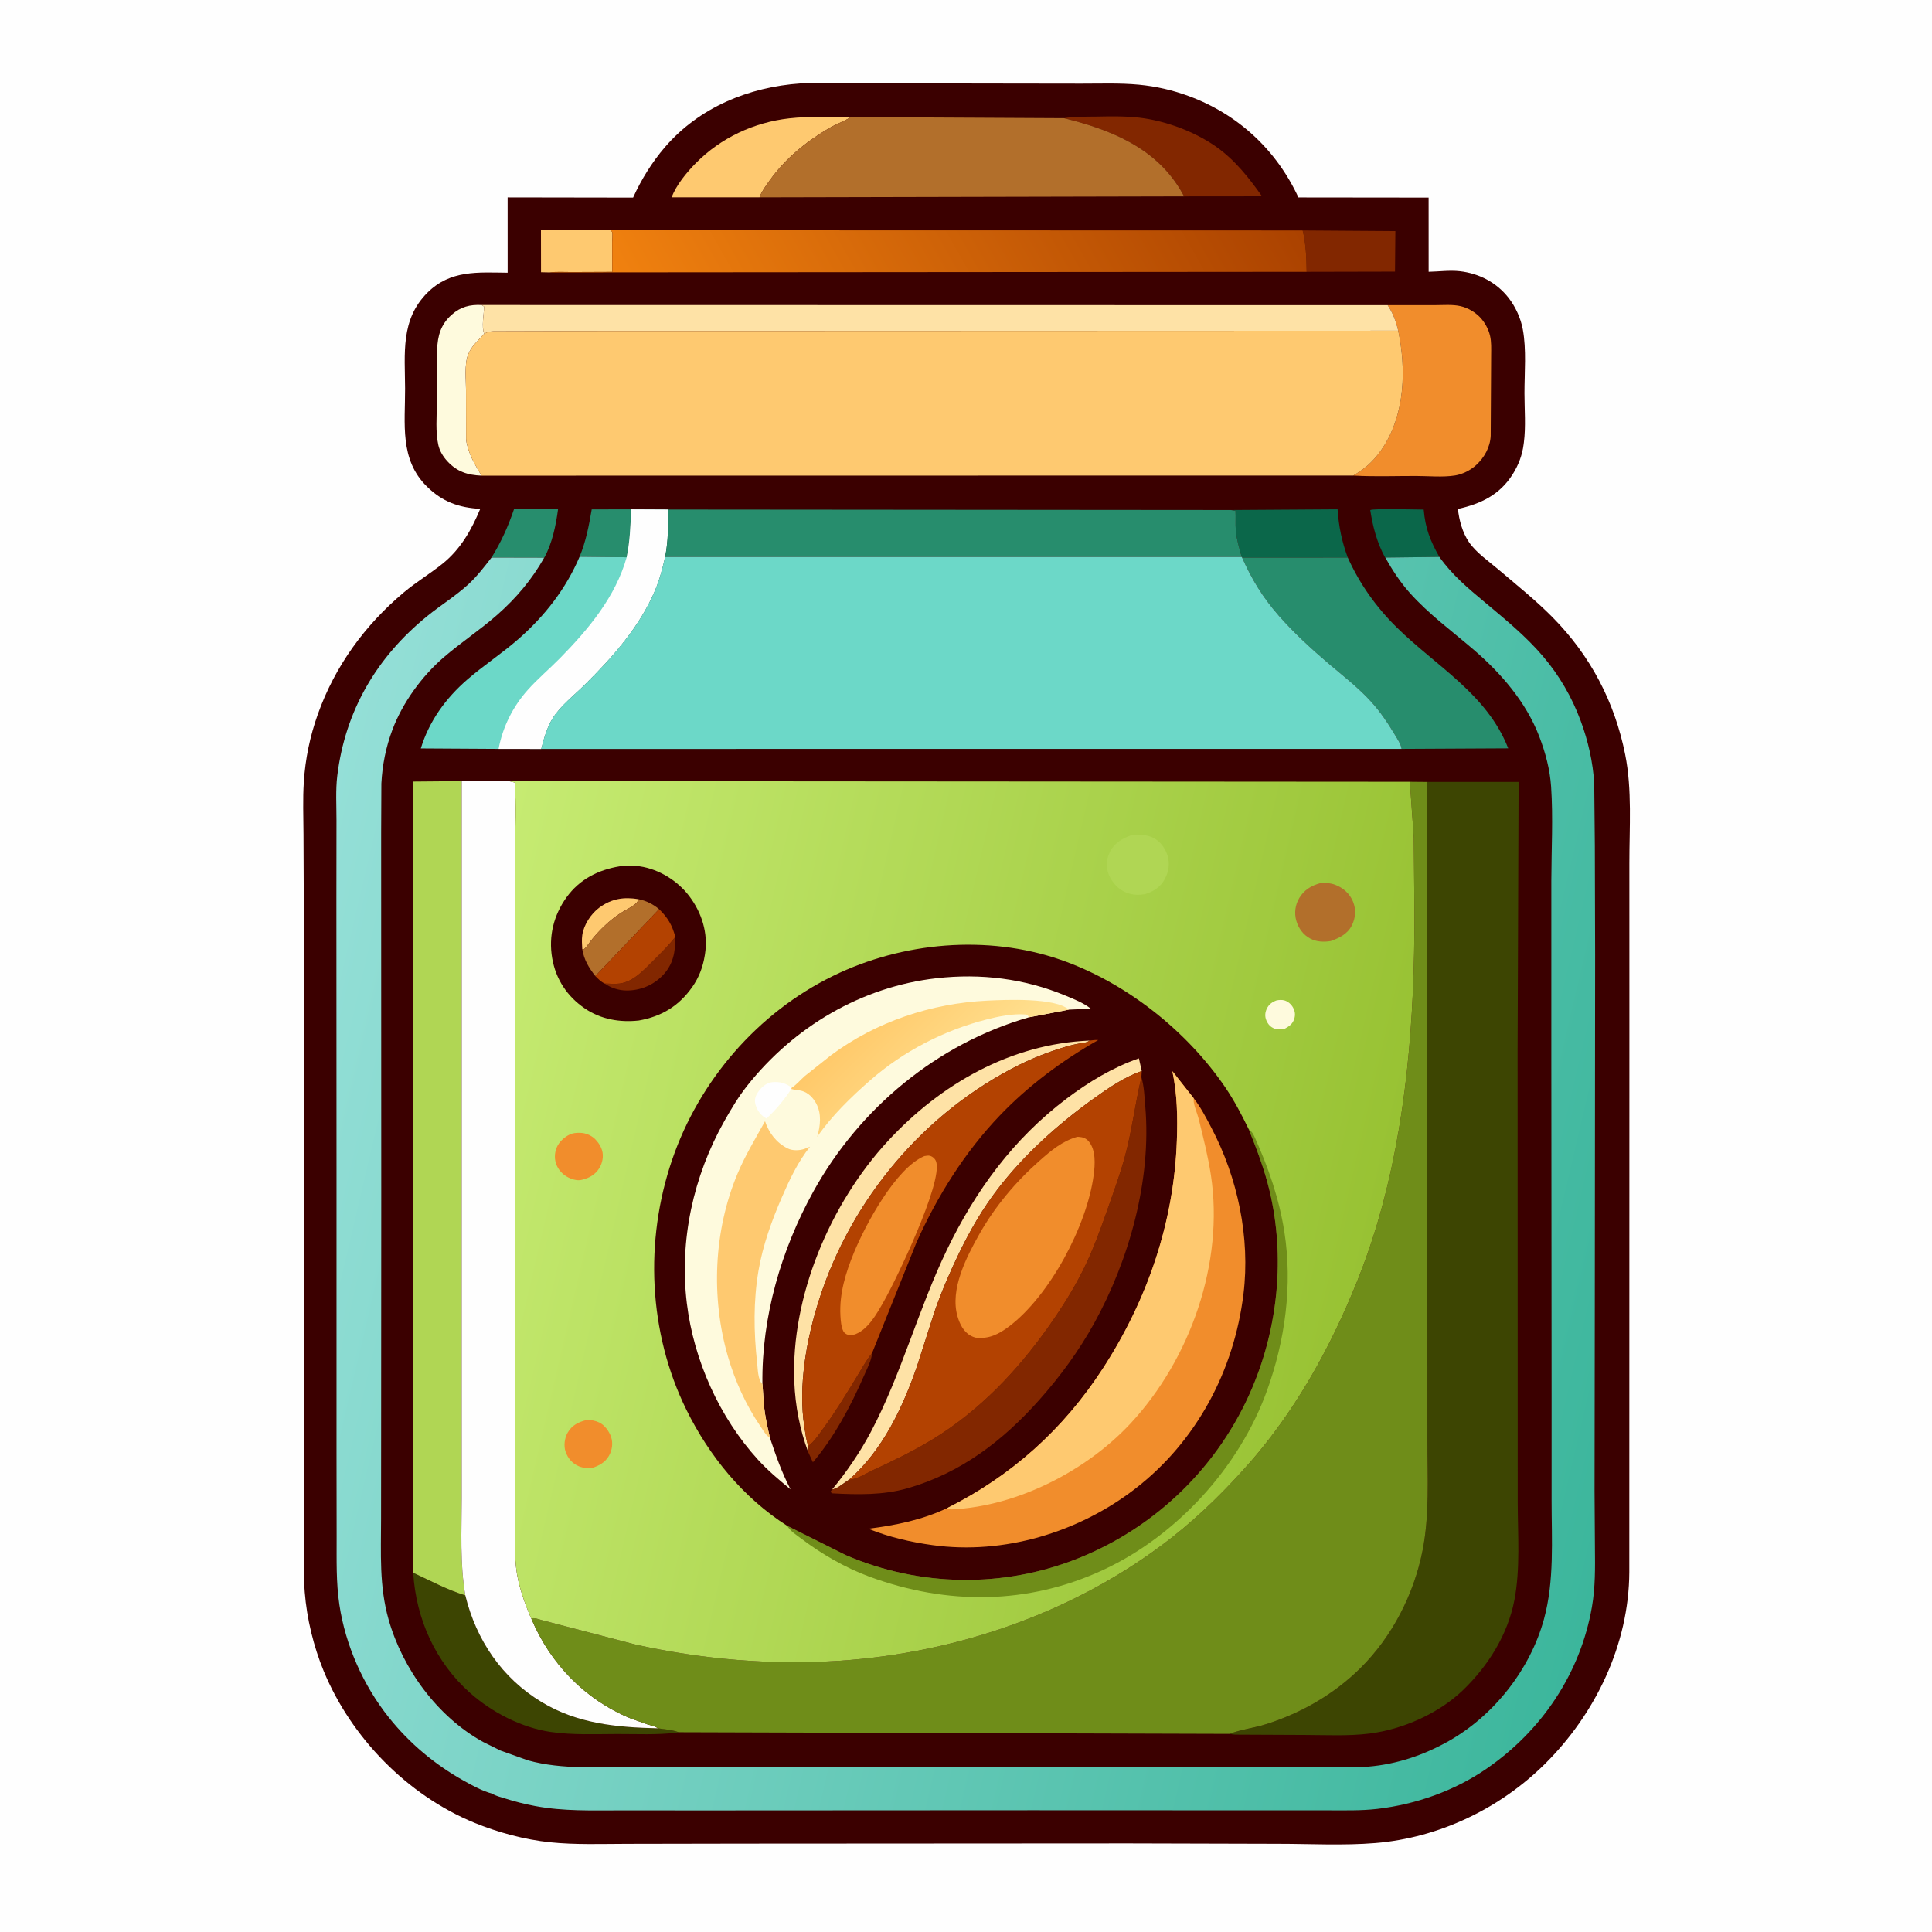 <svg version="1.1" xmlns="http://www.w3.org/2000/svg" style="display: block;" viewBox="0 0 2048 2048" width="1024" height="1024">
<defs>
	<linearGradient id="Gradient1" gradientUnits="userSpaceOnUse" x1="1299.4" y1="106.134" x2="730.901" y2="427.393">
		<stop class="stop0" offset="0" stop-opacity="1" stop-color="rgb(171,66,0)"/>
		<stop class="stop1" offset="1" stop-opacity="1" stop-color="rgb(240,129,15)"/>
	</linearGradient>
	<linearGradient id="Gradient2" gradientUnits="userSpaceOnUse" x1="1754.08" y1="1417.74" x2="295.665" y2="1076.54">
		<stop class="stop0" offset="0" stop-opacity="1" stop-color="rgb(60,182,156)"/>
		<stop class="stop1" offset="1" stop-opacity="1" stop-color="rgb(148,223,215)"/>
	</linearGradient>
	<linearGradient id="Gradient3" gradientUnits="userSpaceOnUse" x1="1442.6" y1="1368.9" x2="475.136" y2="1145.36">
		<stop class="stop0" offset="0" stop-opacity="1" stop-color="rgb(152,194,51)"/>
		<stop class="stop1" offset="1" stop-opacity="1" stop-color="rgb(198,235,114)"/>
	</linearGradient>
	<linearGradient id="Gradient4" gradientUnits="userSpaceOnUse" x1="931.563" y1="1064.05" x2="1030.51" y2="1163.76">
		<stop class="stop0" offset="0" stop-opacity="1" stop-color="rgb(255,201,106)"/>
		<stop class="stop1" offset="1" stop-opacity="1" stop-color="rgb(255,226,147)"/>
	</linearGradient>
</defs>
<path transform="translate(0,0)" fill="rgb(254,254,254)" d="M -0 -0 L 2048 0 L 2048 2048 L -0 2048 L -0 -0 z"/>
<path transform="translate(0,0)" fill="rgb(59,0,0)" d="M 848.661 88.428 L 918.946 88.304 L 1050.97 88.539 L 1146.72 88.676 C 1166.74 88.692 1187.22 87.888 1207.16 89.762 C 1225.46 91.482 1243.33 95.605 1260.55 101.992 C 1312.45 121.235 1353.15 158.993 1376.38 209.296 L 1514.39 209.45 L 1514.42 288.097 C 1525.13 287.877 1536.74 286.287 1547.34 287.477 C 1567.81 289.775 1586.38 299.372 1599.16 315.767 C 1606.54 325.237 1612.02 337.276 1614.22 349.092 C 1618.21 370.471 1615.96 395.238 1615.99 417.001 C 1616.01 433.884 1617.52 452.385 1615.36 469.091 L 1615.1 471 C 1613.66 482.51 1609.61 493.091 1603.41 502.89 C 1589.62 524.694 1569.68 534.041 1545.46 539.51 C 1546.71 551.425 1550.28 564.483 1557.04 574.477 C 1564.66 585.763 1577.77 594.649 1588.09 603.432 C 1607.65 620.086 1627.85 636.187 1645.92 654.5 C 1685.96 695.083 1711.65 744.119 1722.77 799.932 C 1730.2 837.2 1727.15 877.355 1727.18 915.274 L 1727.21 1080.69 L 1727.12 1666.55 C 1726.75 1743.09 1691.35 1816.79 1637.4 1870.11 C 1589.61 1917.35 1525.2 1948.2 1458.05 1953.7 C 1424.25 1956.47 1389.08 1954.53 1355.11 1954.51 L 1196.5 1954.08 L 789.211 1954.32 L 665.209 1954.54 C 637.925 1954.58 610.16 1955.69 583 1952.88 C 556.037 1950.1 527.681 1942.41 502.674 1932.13 C 431.952 1903.03 372.259 1841.99 343.131 1771.35 C 332.392 1745.31 325.234 1715.76 323.043 1687.66 C 321.496 1667.81 322.031 1647.86 322.016 1627.97 L 321.987 1540.01 L 322.154 1258.43 L 322.119 978.345 L 321.725 884.011 C 321.647 865.749 320.886 847.162 322.073 828.937 C 323.683 804.213 328.585 780.575 336.877 757.236 C 354.985 706.267 386.812 662.548 428.157 627.884 C 441.219 616.933 455.897 608.164 469.155 597.517 C 488.288 582.153 499.771 561.692 509.065 539.421 C 486.406 538.129 469.022 531.967 452.5 515.703 C 423.418 487.077 429.525 449.292 429.412 412.014 C 429.299 374.855 424.287 338.811 453.234 310.118 C 477.526 286.038 506.633 288.756 538.125 289.091 L 538.106 209.248 L 671.095 209.458 C 679.795 190.265 691.132 171.925 704.89 155.931 C 741.227 113.689 794.041 92.182 848.661 88.428 z"/>
<path transform="translate(0,0)" fill="rgb(39,141,109)" d="M 614.38 590.15 C 621.154 573.763 624.276 557.361 627.246 539.946 L 669.07 539.921 C 668.384 556.885 667.78 574.034 664.301 590.702 L 614.38 590.15 z"/>
<path transform="translate(0,0)" fill="rgb(39,141,109)" d="M 520.999 591.055 C 531.247 574.567 538.591 558.228 544.847 539.831 L 591.556 539.831 C 589.294 556.755 585.353 576.017 576.981 591.078 L 576.849 591.179 L 520.999 591.055 z"/>
<path transform="translate(0,0)" fill="rgb(11,103,74)" d="M 1468.44 591.015 L 1468.19 590.875 C 1459.68 575.271 1455.22 558.188 1452.52 540.71 C 1455.74 538.812 1501.48 540.157 1509.18 540.158 C 1510.9 560.009 1516.02 573.112 1525.79 590.341 L 1468.44 591.015 z"/>
<path transform="translate(0,0)" fill="rgb(254,201,112)" d="M 582.51 288.758 L 573.503 288.572 L 573.437 244.074 L 647.215 244.091 C 647.789 244.727 648.661 245.189 648.935 246 C 649.692 248.239 648.955 254.092 648.961 256.641 L 649.039 288.194 L 606.035 288.378 C 598.321 288.415 590.128 287.844 582.51 288.758 z"/>
<path transform="translate(0,0)" fill="rgb(130,39,0)" d="M 1380.88 244.269 L 1479.15 244.954 L 1478.76 287.916 L 1385.11 288.121 C 1384.94 274.222 1384.34 257.721 1380.88 244.269 z"/>
<path transform="translate(0,0)" fill="rgb(11,103,74)" d="M 1304.53 540.614 L 1417.88 539.874 C 1419.16 558.197 1422.32 573.736 1428.68 590.995 L 1316.68 591.008 L 1316.26 590.374 C 1313.79 581.243 1310.89 572.131 1310.05 562.661 C 1309.42 555.634 1310.08 548.549 1309.67 541.5 L 1304.53 540.614 z"/>
<path transform="translate(0,0)" fill="rgb(254,250,221)" d="M 510.488 504.229 C 495.735 503.606 484.521 500.081 474.281 489.012 C 469.806 484.175 466.154 478.292 464.67 471.819 C 461.481 457.902 463.051 441.266 463.068 426.973 L 463.377 370.677 C 463.938 355.722 467.249 344.017 478.694 333.744 C 488.209 325.204 498.23 322.697 510.575 323.332 L 513.177 325 C 513.089 333.403 510.197 346.155 513.253 353.766 L 512.109 355.071 C 505.854 362.142 499.765 366.779 496.174 376 C 492.132 386.381 494.065 402.976 494.019 414.039 L 494.117 465.088 C 494.264 468.041 494.822 470.666 495.659 473.5 L 496.11 475.077 C 499.196 485.496 504.88 495.008 510.488 504.229 z"/>
<path transform="translate(0,0)" fill="rgb(130,39,0)" d="M 1127.81 125.254 C 1139.1 123.327 1150.95 123.77 1162.38 123.563 C 1177.55 123.288 1192.88 122.993 1207.98 124.766 C 1235.36 127.981 1266.14 139.378 1288.79 155.262 C 1308.92 169.38 1323.75 188.202 1337.79 208.085 L 1255.23 208.164 L 1251 200.771 C 1223.89 155.968 1176.44 137.178 1127.81 125.254 z"/>
<path transform="translate(0,0)" fill="rgb(254,201,112)" d="M 805.111 209.194 L 712 209.18 C 716.599 196.351 728.202 182.421 737.683 172.825 C 764.126 146.063 799.271 129.681 836.518 125.463 C 857.886 123.042 880.49 124.284 902 124.088 L 901.17 124.595 C 893.949 128.911 885.859 131.735 878.5 136.081 C 853.703 150.725 832.528 168.11 815.654 191.562 C 812.029 196.6 807.138 203.318 805.111 209.194 z"/>
<path transform="translate(0,0)" fill="rgb(61,69,2)" d="M 438.016 1667.18 C 456.136 1675.52 474.123 1685.33 493.247 1691.13 C 504.791 1738.48 532.035 1778.85 574.147 1804.27 C 612.116 1827.2 653.874 1831.11 697.24 1832.07 C 704.562 1833.21 712.43 1833.55 719.369 1836.22 L 716.552 1836.75 C 696.371 1839.18 674.463 1838.07 654.11 1838.12 C 630.851 1838.17 607.065 1839.31 584 1835.97 C 552.942 1831.46 521.497 1815.23 498.131 1794.42 C 461.384 1761.71 441.011 1715.91 438.016 1667.18 z"/>
<path transform="translate(0,0)" fill="rgb(241,141,44)" d="M 1470.99 323.497 L 1520.78 323.477 C 1529.68 323.489 1539.71 322.528 1548.39 324.565 C 1555.89 326.324 1563.43 330.689 1568.74 336.196 C 1573.79 341.426 1577.78 348.617 1579.46 355.719 C 1581.07 362.508 1580.7 369.584 1580.67 376.505 L 1580.52 405.258 L 1580.2 462 C 1579.67 473.904 1573.44 485.102 1564.74 493.041 C 1558.82 498.444 1550.45 502.74 1542.5 504.009 C 1529.48 506.089 1514.33 504.585 1501 504.561 C 1479.32 504.523 1457.14 505.4 1435.53 504.175 L 1434.66 504.111 L 1436.13 503.093 C 1448.93 495.612 1458.34 486.261 1466.39 473.776 C 1489.49 437.973 1490.64 390.932 1482.19 350.578 C 1479.93 340.969 1476.53 331.705 1470.99 323.497 z"/>
<path transform="translate(0,0)" fill="rgb(39,141,109)" d="M 1428.68 590.995 C 1441.37 619.07 1458.63 643.382 1480.54 665.004 C 1522.34 706.269 1576.24 735.598 1598.78 793.275 L 1485.79 793.85 C 1485.06 788.625 1480.81 782.544 1478.13 778.046 C 1470.89 765.922 1463 754.287 1453.49 743.821 C 1440.05 729.03 1423.94 716.588 1408.73 703.685 C 1390.08 687.86 1371.47 670.734 1355.33 652.362 C 1338.76 633.51 1326.77 613.849 1316.68 591.008 L 1428.68 590.995 z"/>
<path transform="translate(0,0)" fill="rgb(108,216,200)" d="M 669.07 539.921 L 708.64 540.118 C 708.331 556.612 708.311 574.156 705.01 590.345 C 702.25 602.332 699.273 614.015 694.503 625.394 C 678.118 664.481 649.26 696.72 619.5 726.162 C 608.698 736.848 594.134 748.227 586.096 760.945 C 579.901 770.745 576.488 782.737 573.687 793.897 L 528.504 793.856 L 446.079 793.366 C 454.961 764.377 472.388 740.328 495.185 720.5 C 512.682 705.281 532.259 692.602 549.716 677.258 C 577.478 652.857 599.872 624.217 614.38 590.15 L 664.301 590.702 C 667.78 574.034 668.384 556.885 669.07 539.921 z"/>
<path transform="translate(0,0)" fill="rgb(254,254,254)" d="M 669.07 539.921 L 708.64 540.118 C 708.331 556.612 708.311 574.156 705.01 590.345 C 702.25 602.332 699.273 614.015 694.503 625.394 C 678.118 664.481 649.26 696.72 619.5 726.162 C 608.698 736.848 594.134 748.227 586.096 760.945 C 579.901 770.745 576.488 782.737 573.687 793.897 L 528.504 793.856 C 532.917 770.568 543.624 749.091 559.399 731.397 C 570.037 719.466 582.508 709.014 593.724 697.594 C 623.824 666.949 652.481 632.672 664.301 590.702 C 667.78 574.034 668.384 556.885 669.07 539.921 z"/>
<path transform="translate(0,0)" fill="rgb(254,226,166)" d="M 510.575 323.332 L 1470.99 323.497 C 1476.53 331.705 1479.93 340.969 1482.19 350.578 L 863.423 350.814 L 642.409 350.838 L 523 351.176 C 519.429 351.341 516.339 351.922 513.253 353.766 C 510.197 346.155 513.089 333.403 513.177 325 L 510.575 323.332 z"/>
<path transform="translate(0,0)" fill="rgb(39,141,109)" d="M 708.64 540.118 L 1304.53 540.614 L 1309.67 541.5 C 1310.08 548.549 1309.42 555.634 1310.05 562.661 C 1310.89 572.131 1313.79 581.243 1316.26 590.374 L 705.01 590.345 C 708.311 574.156 708.331 556.612 708.64 540.118 z"/>
<path transform="translate(0,0)" fill="rgb(178,111,43)" d="M 902 124.088 L 1127.81 125.254 C 1176.44 137.178 1223.89 155.968 1251 200.771 L 1255.23 208.164 L 805.111 209.194 C 807.138 203.318 812.029 196.6 815.654 191.562 C 832.528 168.11 853.703 150.725 878.5 136.081 C 885.859 131.735 893.949 128.911 901.17 124.595 L 902 124.088 z"/>
<path transform="translate(0,0)" fill="url(#Gradient1)" d="M 647.215 244.091 L 1380.88 244.269 C 1384.34 257.721 1384.94 274.222 1385.11 288.121 L 582.51 288.758 C 590.128 287.844 598.321 288.415 606.035 288.378 L 649.039 288.194 L 648.961 256.641 C 648.955 254.092 649.692 248.239 648.935 246 C 648.661 245.189 647.789 244.727 647.215 244.091 z"/>
<path transform="translate(0,0)" fill="rgb(176,214,84)" d="M 438.016 1667.18 L 438.031 828.476 L 489.403 828.024 L 489.359 1441.36 L 489.394 1588.31 C 489.398 1622.44 487.402 1657.42 493.247 1691.13 C 474.123 1685.33 456.136 1675.52 438.016 1667.18 z"/>
<path transform="translate(0,0)" fill="rgb(254,254,254)" d="M 489.403 828.024 L 539.491 828.023 L 545.696 829.5 C 547.408 853.542 546.109 878.576 546.141 902.751 L 546.098 1047.33 L 546.349 1482.7 L 546.189 1595.85 C 546.094 1617.24 544.751 1639.73 547.009 1660.99 C 549.047 1680.17 555.705 1698.13 563.106 1715.82 L 563.231 1715.84 C 583.263 1763.52 620.175 1801.76 668.367 1821.55 L 686.5 1827.98 C 689.895 1829 694.586 1829.71 697.24 1832.07 C 653.874 1831.11 612.116 1827.2 574.147 1804.27 C 532.035 1778.85 504.791 1738.48 493.247 1691.13 C 487.402 1657.42 489.398 1622.44 489.394 1588.31 L 489.359 1441.36 L 489.403 828.024 z"/>
<path transform="translate(0,0)" fill="rgb(61,69,2)" d="M 1512.36 828.881 L 1609.78 828.89 L 1608.71 1112.37 L 1608.8 1445.19 L 1608.83 1592.59 C 1608.88 1626.45 1611.74 1662.91 1605.31 1696.24 C 1598.22 1732.97 1577.45 1766 1550.77 1791.66 C 1525.07 1816.37 1487.08 1833.18 1451.84 1837.63 C 1429.36 1840.48 1405.65 1839.16 1383 1839.12 L 1309.89 1838.79 C 1307.67 1838.71 1305.7 1838.44 1303.53 1837.98 C 1314.65 1833.51 1328.28 1831.87 1339.98 1828.33 C 1378.03 1816.82 1413.67 1796.37 1441.99 1768.4 C 1475.69 1735.12 1498.8 1689.99 1507.96 1643.73 C 1515.49 1605.73 1513.13 1566.32 1513.12 1527.78 L 1513.07 1385.07 L 1512.36 828.881 z"/>
<path transform="translate(0,0)" fill="rgb(254,201,112)" d="M 513.253 353.766 C 516.339 351.922 519.429 351.341 523 351.176 L 642.409 350.838 L 863.423 350.814 L 1482.19 350.578 C 1490.64 390.932 1489.49 437.973 1466.39 473.776 C 1458.34 486.261 1448.93 495.612 1436.13 503.093 L 1434.66 504.111 L 510.488 504.229 C 504.88 495.008 499.196 485.496 496.11 475.077 L 495.659 473.5 C 494.822 470.666 494.264 468.041 494.117 465.088 L 494.019 414.039 C 494.065 402.976 492.132 386.381 496.174 376 C 499.765 366.779 505.854 362.142 512.109 355.071 L 513.253 353.766 z"/>
<path transform="translate(0,0)" fill="rgb(108,216,200)" d="M 705.01 590.345 L 1316.26 590.374 L 1316.68 591.008 C 1326.77 613.849 1338.76 633.51 1355.33 652.362 C 1371.47 670.734 1390.08 687.86 1408.73 703.685 C 1423.94 716.588 1440.05 729.03 1453.49 743.821 C 1463 754.287 1470.89 765.922 1478.13 778.046 C 1480.81 782.544 1485.06 788.625 1485.79 793.85 L 573.687 793.897 C 576.488 782.737 579.901 770.745 586.096 760.945 C 594.134 748.227 608.698 736.848 619.5 726.162 C 649.26 696.72 678.118 664.481 694.503 625.394 C 699.273 614.015 702.25 602.332 705.01 590.345 z"/>
<path transform="translate(0,0)" fill="rgb(111,141,25)" d="M 1494.52 828.707 L 1512.36 828.881 L 1513.07 1385.07 L 1513.12 1527.78 C 1513.13 1566.32 1515.49 1605.73 1507.96 1643.73 C 1498.8 1689.99 1475.69 1735.12 1441.99 1768.4 C 1413.67 1796.37 1378.03 1816.82 1339.98 1828.33 C 1328.28 1831.87 1314.65 1833.51 1303.53 1837.98 L 719.369 1836.22 C 712.43 1833.55 704.562 1833.21 697.24 1832.07 C 694.586 1829.71 689.895 1829 686.5 1827.98 L 668.367 1821.55 C 620.175 1801.76 583.263 1763.52 563.231 1715.84 C 566.076 1714.43 571.182 1716.55 574.287 1717.39 L 673.904 1743.35 C 744.935 1759.01 817.45 1765.32 890.074 1760.46 C 1016.46 1752 1142.88 1707.9 1242.81 1629.36 C 1272.49 1606.04 1301.04 1577.67 1325.8 1549.28 C 1361.38 1508.48 1391.3 1460.65 1414.84 1412.01 C 1432.44 1375.64 1447.41 1338.74 1459.07 1300 C 1491.22 1193.14 1499.53 1079.72 1499.37 968.661 L 1498.67 888.067 L 1494.52 828.707 z"/>
<path transform="translate(0,0)" fill="url(#Gradient2)" d="M 1525.79 590.341 C 1539.36 609.506 1555.94 623.361 1573.77 638.263 C 1595.22 656.207 1617.29 674.188 1635.5 695.54 C 1652.82 715.844 1666.22 738.883 1675.5 763.907 C 1683.45 785.336 1688.61 807.858 1689.94 830.703 L 1690.58 896.147 L 1690.89 1012.5 L 1690.53 1385.84 L 1690.28 1580.37 L 1690.68 1640.45 C 1690.9 1661.7 1691.16 1682.51 1687.48 1703.56 C 1675.19 1773.88 1634.45 1834.47 1575.89 1874.83 C 1541.83 1898.31 1501.11 1912.7 1460.11 1917.49 C 1442.71 1919.52 1425.09 1919 1407.6 1919.02 L 1333.66 1919.01 L 1094.66 1918.92 L 750.157 1919.1 L 657.913 1919.06 C 627.515 1919.07 597.443 1920.12 567.395 1914.5 C 556.461 1912.45 545.573 1909.71 534.981 1906.32 C 530.791 1904.98 525.416 1903.79 521.746 1901.36 C 511.533 1898.61 501.175 1892.99 492 1887.87 C 461.105 1870.63 434.106 1848.09 412.05 1820.39 C 385.022 1786.44 366.219 1744.04 359.769 1701.1 C 356.183 1677.23 356.912 1653.4 356.853 1629.34 L 356.736 1541.66 L 356.728 1236.62 L 356.608 953.305 L 356.699 869.422 C 356.729 854.032 355.68 837.619 357.531 822.384 C 365.891 753.555 399.22 696.652 452.789 653.154 C 466.996 641.618 483.019 631.773 496.463 619.404 C 505.719 610.888 513.293 600.937 520.999 591.055 L 576.849 591.179 C 563.856 614.323 546.966 634.221 527.083 651.731 C 508.838 667.799 488.409 681.174 470.024 697.084 C 447.047 716.968 426.744 744.949 416.003 773.5 C 409.082 791.9 405.278 810.949 404.275 830.559 L 404.046 882.945 L 404.069 979.867 L 404.16 1267.63 L 404.027 1521.18 L 403.95 1610.15 C 403.918 1646.58 401.875 1681.27 411.914 1716.73 C 426.776 1769.23 463.985 1820.13 512.25 1846.6 L 530.69 1855.72 L 559.689 1866.06 C 596.374 1876.29 636.938 1872.88 674.756 1872.9 L 783.046 1872.93 L 1168.89 1872.94 L 1355.68 1873.06 L 1415.39 1873.12 C 1426.98 1873.11 1439.02 1873.66 1450.56 1872.69 C 1480.69 1870.16 1509.27 1860.52 1535.58 1845.66 C 1583.64 1818.53 1622.07 1769.61 1636.65 1716.4 C 1647.82 1675.61 1644.74 1632.45 1644.75 1590.54 L 1644.75 1476.7 L 1644.47 1120.61 L 1644.47 933.715 C 1644.55 900.744 1646.43 866.807 1644.24 833.999 C 1643.03 815.731 1638.21 797.794 1631.69 780.739 C 1617.83 744.481 1591.39 713.823 1562.23 688.785 C 1539.37 669.142 1514.55 651.031 1494.41 628.449 C 1484 616.775 1476.16 604.559 1468.44 591.015 L 1525.79 590.341 z"/>
<path transform="translate(0,0)" fill="url(#Gradient3)" d="M 539.491 828.023 L 1494.52 828.707 L 1498.67 888.067 L 1499.37 968.661 C 1499.53 1079.72 1491.22 1193.14 1459.07 1300 C 1447.41 1338.74 1432.44 1375.64 1414.84 1412.01 C 1391.3 1460.65 1361.38 1508.48 1325.8 1549.28 C 1301.04 1577.67 1272.49 1606.04 1242.81 1629.36 C 1142.88 1707.9 1016.46 1752 890.074 1760.46 C 817.45 1765.32 744.935 1759.01 673.904 1743.35 L 574.287 1717.39 C 571.182 1716.55 566.076 1714.43 563.231 1715.84 L 563.106 1715.82 C 555.705 1698.13 549.047 1680.17 547.009 1660.99 C 544.751 1639.73 546.094 1617.24 546.189 1595.85 L 546.349 1482.7 L 546.098 1047.33 L 546.141 902.751 C 546.109 878.576 547.408 853.542 545.696 829.5 L 539.491 828.023 z"/>
<path transform="translate(0,0)" fill="rgb(254,250,221)" d="M 1353.04 1060.5 C 1355.74 1059.91 1359.08 1059.71 1361.75 1060.52 C 1365.63 1061.7 1369.02 1064.85 1370.87 1068.4 C 1372.76 1072.05 1373.22 1075.57 1372.11 1079.5 C 1370.37 1085.66 1366.41 1088.02 1361.02 1091 C 1357.63 1091.13 1354.16 1091.5 1350.93 1090.3 C 1346.73 1088.75 1344.12 1085.71 1342.41 1081.67 C 1340.63 1077.47 1340.93 1073.4 1342.86 1069.27 C 1345.01 1064.7 1348.45 1062.26 1353.04 1060.5 z"/>
<path transform="translate(0,0)" fill="rgb(241,141,44)" d="M 616.832 1250.62 C 611.901 1252.08 605.069 1249.77 600.787 1247.26 C 594.759 1243.74 590.163 1237.79 588.72 1230.93 C 587.393 1224.63 588.717 1217.52 592.453 1212.21 C 596.011 1207.15 602.814 1201.89 609.08 1201.12 C 616.9 1200.16 622.892 1201.26 629.291 1206.06 C 634.411 1210.61 638.727 1217.14 639.008 1224.22 C 639.278 1231.03 636.6 1237.89 631.796 1242.74 C 627.529 1247.05 622.627 1249.19 616.832 1250.62 z"/>
<path transform="translate(0,0)" fill="rgb(241,141,44)" d="M 621.711 1505.25 C 626.437 1505.12 630.981 1505.86 635.282 1507.94 C 641.109 1510.75 645.818 1517.38 647.83 1523.4 C 649.985 1529.85 648.888 1537.26 645.546 1543.14 C 641.456 1550.34 634.81 1553.85 627.226 1556.21 C 622.764 1556.18 618.275 1556.2 614.065 1554.5 C 606.778 1551.56 602.028 1546.03 599.5 1538.71 C 597.397 1532.62 598.488 1524.41 601.668 1518.83 C 606.294 1510.72 613.149 1507.44 621.711 1505.25 z"/>
<path transform="translate(0,0)" fill="rgb(178,111,43)" d="M 1399.67 936.151 C 1405.06 935.852 1410.22 935.98 1415.34 937.908 C 1423.83 941.102 1430.92 947.403 1434.32 955.903 C 1437.66 964.248 1437.05 972.855 1433.05 980.937 C 1428.54 990.049 1419.78 994.315 1410.68 997.541 C 1403.41 998.766 1395.61 998.479 1389 994.982 C 1381.46 990.996 1376.39 984.006 1374.1 975.874 C 1371.82 967.835 1372.96 959.194 1377.24 952.005 C 1382.42 943.296 1390.1 938.749 1399.67 936.151 z"/>
<path transform="translate(0,0)" fill="rgb(176,214,84)" d="M 1199.57 885.241 C 1207.9 884.958 1215.3 884.379 1222.96 888.355 C 1230.29 892.16 1235.27 899.395 1237.7 907.158 C 1240.25 915.346 1238.87 924.009 1234.91 931.5 C 1230.17 940.452 1223.08 944.795 1213.77 947.874 C 1206.88 948.933 1201.17 948.898 1194.51 946.448 C 1185.75 943.227 1178.77 935.557 1175.3 926.977 C 1172.26 919.459 1172.64 911.293 1176.12 904 C 1180.99 893.791 1189.27 888.833 1199.57 885.241 z"/>
<path transform="translate(0,0)" fill="rgb(111,141,25)" d="M 1323.54 1196.69 C 1327.06 1199.58 1328.35 1201.74 1330.19 1205.82 C 1344.68 1238.06 1355.94 1270.56 1361.45 1305.62 C 1370.35 1362.24 1362.35 1420.93 1342.91 1474.59 C 1313.72 1555.18 1247.76 1627.58 1170.05 1663.88 C 1090.01 1701.27 1003.89 1701.6 921.626 1671.32 C 895.942 1661.87 870.671 1647.16 848.916 1630.66 C 843.871 1626.83 837.706 1623.02 834.498 1617.46 L 896.5 1648.44 C 975.031 1682.32 1063.75 1683.59 1143.13 1651.8 C 1226.09 1618.58 1292.48 1553.54 1327.33 1471.35 C 1354.95 1406.2 1362.21 1332.05 1345.96 1263 C 1340.61 1240.26 1332.31 1218.3 1323.54 1196.69 z"/>
<path transform="translate(0,0)" fill="rgb(59,0,0)" d="M 656.878 918.35 C 663.994 917.52 671.072 917.336 678.188 918.372 C 698.554 921.336 718.416 933.719 730.73 950.063 C 744.068 967.765 750.754 989.256 747.311 1011.42 L 747.049 1013 C 745.149 1024.95 740.893 1036.2 733.911 1046.14 C 719.669 1066.41 701.395 1077.49 677.137 1081.79 C 657.001 1083.99 637.04 1080.57 620.045 1069.07 C 601.307 1056.39 589.11 1037.95 585.317 1015.61 C 581.387 992.461 586.888 970.181 600.547 951.219 C 614.264 932.175 634.105 922.062 656.878 918.35 z"/>
<path transform="translate(0,0)" fill="rgb(254,201,112)" d="M 617.205 1005.98 C 616.956 1001.24 616.549 996.001 617.225 991.312 C 618.811 980.314 626.528 968.492 635.498 961.97 C 648.573 952.462 661.547 950.633 677.044 953.213 C 675.95 956.001 674.531 957.549 672.123 959.352 C 667.793 962.594 662.664 964.801 658.12 967.757 C 645.593 975.904 634.088 987.124 625.039 999 C 623.503 1001.02 620.542 1005.8 618.282 1006.45 L 617.205 1005.98 z"/>
<path transform="translate(0,0)" fill="rgb(130,39,0)" d="M 715.854 993.134 C 715.964 1008.99 713.78 1022.4 702.224 1034.22 C 692.13 1044.55 678.532 1050.05 664.132 1049.96 C 656.113 1049.92 647.523 1047.27 640.998 1042.56 C 646.231 1042.6 651.66 1043.3 656.844 1042.6 C 671.412 1040.63 682.39 1028.34 692.335 1018.5 C 700.574 1010.35 708.717 1002.29 715.854 993.134 z"/>
<path transform="translate(0,0)" fill="rgb(178,111,43)" d="M 677.044 953.213 C 685.164 954.86 692.25 958.449 698.619 963.731 L 631.077 1034.68 C 624.073 1025.58 619.113 1017.6 617.205 1005.98 L 618.282 1006.45 C 620.542 1005.8 623.503 1001.02 625.039 999 C 634.088 987.124 645.593 975.904 658.12 967.757 C 662.664 964.801 667.793 962.594 672.123 959.352 C 674.531 957.549 675.95 956.001 677.044 953.213 z"/>
<path transform="translate(0,0)" fill="rgb(179,66,1)" d="M 698.619 963.731 C 707.821 972.635 712.57 980.667 715.854 993.134 C 708.717 1002.29 700.574 1010.35 692.335 1018.5 C 682.39 1028.34 671.412 1040.63 656.844 1042.6 C 651.66 1043.3 646.231 1042.6 640.998 1042.56 C 636.977 1040.78 634.195 1037.7 631.077 1034.68 L 698.619 963.731 z"/>
<path transform="translate(0,0)" fill="rgb(59,0,0)" d="M 834.498 1617.46 C 788 1587.82 751.818 1543.62 727.587 1494.39 C 687.301 1412.55 683.105 1315.31 712.52 1229.31 C 741.224 1145.38 803.2 1073.62 883.02 1034.53 C 956.524 998.527 1046.38 990.52 1124.14 1017.36 C 1192.95 1041.11 1258.07 1092.57 1298.96 1152.82 C 1308.43 1166.77 1316.16 1181.57 1323.54 1196.69 C 1332.31 1218.3 1340.61 1240.26 1345.96 1263 C 1362.21 1332.05 1354.95 1406.2 1327.33 1471.35 C 1292.48 1553.54 1226.09 1618.58 1143.13 1651.8 C 1063.75 1683.59 975.031 1682.32 896.5 1648.44 L 834.498 1617.46 z"/>
<path transform="translate(0,0)" fill="rgb(130,39,0)" d="M 924.563 1434 C 923.783 1442.26 919.162 1450.81 915.853 1458.39 C 901.838 1490.49 884.468 1523.27 861.706 1550.1 L 856.62 1539.03 L 856.821 1532.86 C 863.64 1527.72 868.349 1520.18 873.361 1513.35 C 885.612 1496.68 896.051 1479.35 906.855 1461.75 C 912.6 1452.4 917.813 1442.67 924.563 1434 z"/>
<path transform="translate(0,0)" fill="rgb(254,226,166)" d="M 882.24 1578.76 C 897.447 1560.29 911.746 1539.36 922.959 1518.25 C 955.729 1456.54 973.375 1387.78 1003.71 1324.97 C 1034.18 1261.87 1074.41 1207.06 1130.61 1164.6 C 1154.01 1146.93 1179.49 1131.51 1207.28 1121.87 L 1210.29 1135.32 C 1191.88 1141.69 1174.98 1153.27 1159.26 1164.58 C 1121.6 1191.66 1085.93 1223.6 1057.6 1260.47 C 1041.65 1281.22 1028.8 1303.43 1017.37 1326.91 C 1007.29 1347.62 998.166 1368.78 990.601 1390.54 L 972.103 1448.2 C 956.905 1492.27 935.623 1537.3 900.032 1568.56 C 895.082 1571.5 887.598 1578.36 882.24 1578.76 z"/>
<path transform="translate(0,0)" fill="rgb(254,226,166)" d="M 856.62 1539.03 C 847.806 1515.22 843.041 1490.3 841.987 1464.94 C 838.219 1374.31 880.169 1275.61 941.261 1209.5 C 997.128 1149.04 1071.59 1106.39 1155.09 1103.05 L 1153.79 1103.86 C 1150.93 1105.51 1146.89 1105.72 1143.65 1106.29 C 1138.5 1107.18 1133.42 1108.48 1128.41 1109.98 C 1112.04 1114.88 1095.93 1121.11 1080.62 1128.71 C 980.018 1178.66 902.489 1270.87 868.355 1377.53 C 854.985 1419.31 845.842 1469.08 852.712 1512.83 C 853.744 1519.4 854.567 1526.59 856.821 1532.86 L 856.62 1539.03 z"/>
<path transform="translate(0,0)" fill="rgb(130,39,0)" d="M 1209.95 1141.75 C 1212.85 1151.85 1213.17 1162.58 1214.06 1173 C 1220.71 1250.55 1197.17 1335.29 1159.76 1402.9 C 1143.59 1432.1 1123.95 1458.9 1101.79 1483.82 C 1063.18 1527.26 1018.54 1561.43 962.062 1577.62 C 936.221 1585.02 909.075 1584.41 882.5 1583.01 L 880.108 1581.5 L 882.24 1578.76 C 887.598 1578.36 895.082 1571.5 900.032 1568.56 C 908.472 1568.17 917.935 1561.9 925.59 1558.33 C 947.747 1548.02 969.052 1537.85 989.916 1524.97 C 1038.23 1495.14 1077.77 1453.76 1110.51 1407.7 C 1124.29 1388.31 1137.65 1367.4 1148.25 1346.07 C 1158.91 1324.61 1166.76 1302.6 1174.69 1280.04 C 1180.95 1262.25 1187.43 1244.47 1192.38 1226.26 C 1199.93 1198.53 1203.32 1169.7 1209.95 1141.75 z"/>
<path transform="translate(0,0)" fill="rgb(179,66,1)" d="M 1155.09 1103.05 C 1158.07 1102.73 1161.17 1102.16 1164.16 1102.51 C 1126.2 1123.98 1089.97 1150.89 1059.8 1182.49 C 1022.76 1221.25 993.509 1267.98 971.638 1316.75 L 924.563 1434 C 917.813 1442.67 912.6 1452.4 906.855 1461.75 C 896.051 1479.35 885.612 1496.68 873.361 1513.35 C 868.349 1520.18 863.64 1527.72 856.821 1532.86 C 854.567 1526.59 853.744 1519.4 852.712 1512.83 C 845.842 1469.08 854.985 1419.31 868.355 1377.53 C 902.489 1270.87 980.018 1178.66 1080.62 1128.71 C 1095.93 1121.11 1112.04 1114.88 1128.41 1109.98 C 1133.42 1108.48 1138.5 1107.18 1143.65 1106.29 C 1146.89 1105.72 1150.93 1105.51 1153.79 1103.86 L 1155.09 1103.05 z"/>
<path transform="translate(0,0)" fill="rgb(241,141,44)" d="M 979.862 1225.5 C 981.824 1225.18 984.145 1224.65 986.084 1225.27 C 989.024 1226.22 991.521 1228.66 992.428 1231.6 C 999.348 1254.01 949.868 1356.76 936.911 1379.5 C 929.647 1392.25 919.585 1410.95 904.5 1415.04 C 902.48 1415.22 900.653 1415.45 898.669 1414.84 C 896.576 1414.19 894.771 1412.87 893.829 1410.86 C 891.632 1406.17 891.156 1399.74 890.877 1394.6 C 889.617 1371.39 896.486 1349.05 905.22 1327.83 C 917.469 1298.07 949.608 1238.18 979.862 1225.5 z"/>
<path transform="translate(0,0)" fill="rgb(179,66,1)" d="M 1210.29 1135.32 L 1209.95 1141.75 C 1203.32 1169.7 1199.93 1198.53 1192.38 1226.26 C 1187.43 1244.47 1180.95 1262.25 1174.69 1280.04 C 1166.76 1302.6 1158.91 1324.61 1148.25 1346.07 C 1137.65 1367.4 1124.29 1388.31 1110.51 1407.7 C 1077.77 1453.76 1038.23 1495.14 989.916 1524.97 C 969.052 1537.85 947.747 1548.02 925.59 1558.33 C 917.935 1561.9 908.472 1568.17 900.032 1568.56 C 935.623 1537.3 956.905 1492.27 972.103 1448.2 L 990.601 1390.54 C 998.166 1368.78 1007.29 1347.62 1017.37 1326.91 C 1028.8 1303.43 1041.65 1281.22 1057.6 1260.47 C 1085.93 1223.6 1121.6 1191.66 1159.26 1164.58 C 1174.98 1153.27 1191.88 1141.69 1210.29 1135.32 z"/>
<path transform="translate(0,0)" fill="rgb(241,141,44)" d="M 1142 1205.06 L 1143.59 1205.12 C 1147.85 1205.37 1151.41 1206.66 1154.18 1210.01 C 1161.8 1219.19 1160.82 1234.41 1159.35 1245.56 C 1152.3 1299.26 1112.91 1373.33 1069.75 1406.01 C 1058.7 1414.37 1047.95 1419.78 1033.83 1417.91 C 1032.15 1417.39 1030.59 1416.8 1029.05 1415.97 C 1021.37 1411.82 1017.31 1403.44 1014.98 1395.33 C 1006.77 1366.8 1024.47 1332.44 1038.16 1308.22 C 1054.65 1279.04 1076.58 1252.86 1101.67 1230.67 C 1113.83 1219.91 1126.07 1209.51 1142 1205.06 z"/>
<path transform="translate(0,0)" fill="rgb(241,141,44)" d="M 1004.02 1598.67 C 1072.5 1564.37 1127.38 1514.93 1169.05 1450.74 C 1216.27 1377.98 1244.44 1295.89 1247.53 1208.96 C 1248.42 1184.19 1247.92 1159.82 1242.76 1135.5 L 1265.34 1164.14 C 1272.78 1173.67 1278.5 1184.74 1284.11 1195.42 C 1312.01 1248.51 1325.46 1311.92 1318.13 1371.74 C 1308.19 1452.95 1268.39 1528.04 1203.12 1578.3 C 1143.16 1624.47 1064.16 1648.27 988.741 1637.91 C 965.581 1634.73 942.241 1629.39 920.533 1620.53 C 949.913 1616.72 976.957 1611.34 1004.02 1598.67 z"/>
<path transform="translate(0,0)" fill="rgb(254,201,112)" d="M 1004.02 1598.67 C 1072.5 1564.37 1127.38 1514.93 1169.05 1450.74 C 1216.27 1377.98 1244.44 1295.89 1247.53 1208.96 C 1248.42 1184.19 1247.92 1159.82 1242.76 1135.5 L 1265.34 1164.14 L 1265.31 1166.08 C 1265.35 1172.02 1269.16 1179.93 1270.64 1185.95 C 1275.48 1205.73 1280.56 1225.6 1283.62 1245.75 C 1297.7 1338.47 1261.96 1440.4 1198.73 1508.58 C 1152.03 1558.94 1078.68 1596.61 1009.58 1599.97 C 1007.26 1600.08 1005.93 1599.97 1004.02 1598.67 z"/>
<path transform="translate(0,0)" fill="rgb(254,250,221)" d="M 816.198 1524.28 C 822.522 1543.25 828.751 1560.93 837.982 1578.75 C 825.92 1568.8 813.95 1558.81 803.399 1547.22 C 762.507 1502.29 735.437 1441.91 728.091 1381.65 C 719.955 1314.89 734.97 1246.73 767.835 1188.4 C 775.108 1175.49 782.757 1162.66 791.969 1151.03 C 841.531 1088.46 913.189 1045.9 992.916 1036.94 C 1039.74 1031.67 1085.95 1037.28 1129.55 1055.42 C 1138.69 1059.23 1148.53 1063.05 1156.34 1069.25 L 1132.99 1070.27 L 1090.89 1078.34 C 993.814 1106.11 911.111 1174.68 862.322 1262.81 C 828.061 1324.69 807.226 1396.16 808.204 1467.19 L 808.314 1468.12 L 809.825 1490.27 C 811.107 1501.84 813.555 1512.97 816.198 1524.28 z"/>
<path transform="translate(0,0)" fill="rgb(254,254,254)" d="M 812.473 1185.64 L 810.479 1184.53 C 805.242 1180.94 801.485 1175.15 800.435 1168.88 C 799.692 1164.45 801.512 1160.33 804.115 1156.85 C 807.608 1152.17 812.664 1147.66 818.719 1147.11 C 826.561 1146.41 833.072 1148.17 839.255 1152.98 L 838.882 1154.33 C 831.21 1165.83 822.731 1176.33 812.473 1185.64 z"/>
<path transform="translate(0,0)" fill="url(#Gradient4)" d="M 839.255 1152.98 C 843.874 1150.36 848.931 1144.24 853.13 1140.63 L 880.742 1118.71 C 928.759 1082.96 987.078 1063.58 1046.54 1060.7 C 1065.72 1059.77 1118.77 1057.35 1132.99 1070.27 L 1090.89 1078.34 C 1089.53 1076.71 1089.32 1075.53 1087.11 1075.37 C 1073.59 1074.35 1058.9 1077.33 1045.81 1080.67 C 1000.83 1092.12 957.557 1114.41 922.617 1145.02 C 902.092 1163.01 881.854 1182.56 866.268 1205.07 C 869.609 1193.31 871.209 1180.81 865.126 1169.58 C 861.866 1163.57 856.83 1158.34 850.106 1156.42 C 846.398 1155.35 842.543 1155.57 838.882 1154.33 L 839.255 1152.98 z"/>
<path transform="translate(0,0)" fill="rgb(254,201,112)" d="M 810.97 1188.55 C 815.156 1201.02 822.918 1211.3 834.877 1217.34 C 840.062 1219.96 847.416 1219.74 852.827 1217.84 L 855.822 1216.65 L 857.615 1215.94 L 858.675 1215.48 C 845.759 1231.74 837.127 1250.09 828.896 1269 C 818.081 1293.84 808.582 1320.21 804.025 1347 C 798.55 1379.19 798.964 1412.32 802.607 1444.68 C 803.356 1451.33 803.273 1462.61 808.204 1467.19 L 808.314 1468.12 L 809.825 1490.27 C 811.107 1501.84 813.555 1512.97 816.198 1524.28 L 814.811 1523.17 C 810.972 1520.2 808.615 1515.66 805.906 1511.69 C 790.727 1489.42 779.206 1464.02 771.681 1438.13 C 753.492 1375.54 756.49 1304.53 781.772 1244.21 C 789.934 1224.73 800.816 1206.98 810.97 1188.55 z"/>
</svg>